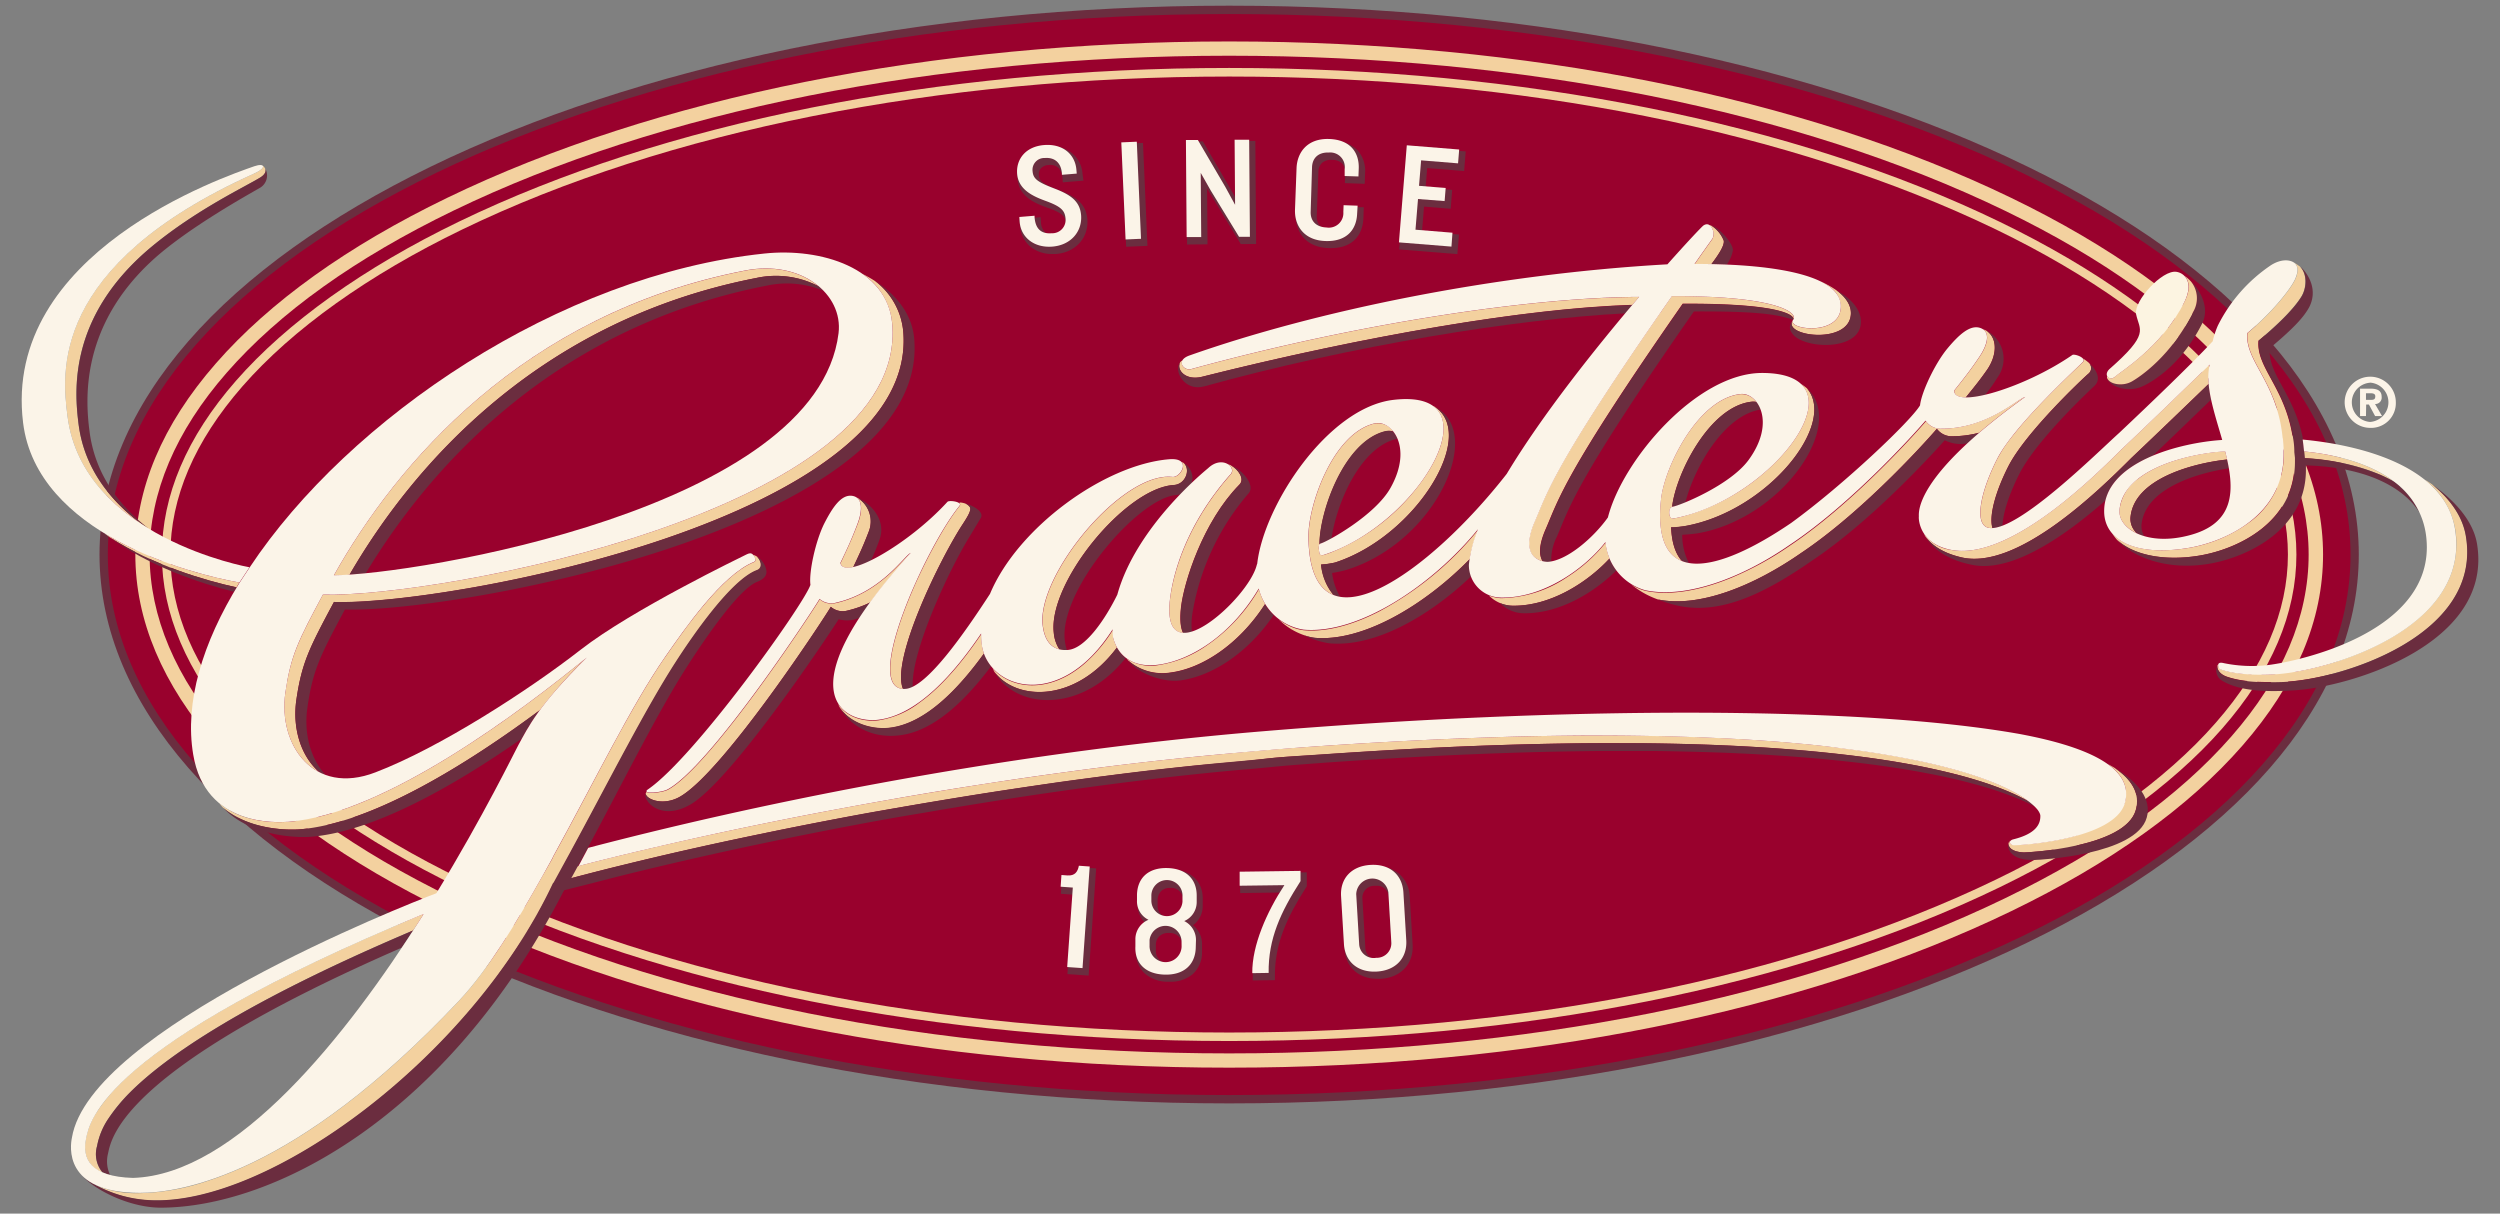 <?xml version="1.0" encoding="utf-8"?>
<svg xmlns="http://www.w3.org/2000/svg" aria-label="Graeters logo" data-name="Layer 1" id="Layer_1" role="img" viewBox="0 0 515 250">
  <rect x="0" y="0" width="515" height="250" fill="#808080" stroke="none"/>
  <defs>
    <style>.cls-1{fill:#99012d;}.cls-2{fill:#6b2d3f;}.cls-3{fill:#f3d19f;}.cls-4{fill:#fcf4e8;}.cls-5{fill:#fbf4e8;}.cls-6{fill:#fcf4e1;}</style>
  </defs>
  <title>Artboard 1</title>
  <g data-name="Shield Logo CMYK" id="Shield_Logo_CMYK">
    <path class="cls-1" d="M21.36,114.24c0,62,103.8,112.2,231.85,112.2s231.84-50.25,231.84-112.2S381.25,2,253.21,2,21.36,52.27,21.36,114.24Z"/>
    <path class="cls-2" d="M253.21,227.3C124.9,227.3,20.5,176.58,20.5,114.24S124.9,1.17,253.21,1.17s232.7,50.72,232.7,113.07S381.52,227.3,253.21,227.3Zm0-224.41c-127.36,0-231,50-231,111.35s103.63,111.34,231,111.34,231-50,231-111.34S380.58,2.89,253.21,2.89Z"/>
    <path class="cls-3" d="M94.49,45.68h0C74.94,55.14,59.07,66.47,48.61,78.44,38.48,90,33.35,102.07,33.35,114.24s5.13,24.2,15.26,35.78c10.46,12,26.33,23.3,45.88,32.77,42.2,20.43,98.56,31.66,158.72,31.66s116.53-11.23,158.7-31.66c19.56-9.48,35.44-20.8,45.91-32.77,10.12-11.58,15.24-23.63,15.24-35.78S467.94,90,457.82,78.44c-10.47-12-26.35-23.3-45.91-32.76C369.74,25.26,313.36,14,253.21,14S136.69,25.26,94.49,45.68Zm.76,135.52c-19.34-9.36-35-20.54-45.32-32.34C40.09,137.61,35.1,126,35.1,114.24s5-23.38,14.83-34.64c10.31-11.8,26-23,45.32-32.34h0c42-20.31,98.07-31.49,158-31.49S369.19,27,411.15,47.26c19.35,9.36,35,20.54,45.32,32.34,9.85,11.26,14.84,22.91,14.84,34.64s-5,23.37-14.84,34.62c-10.3,11.8-26,23-45.32,32.34-42,20.31-98,31.5-157.94,31.5S137.21,201.51,95.25,181.2Z"/>
    <path class="cls-3" d="M92.11,40.76h0c-20.5,9.92-36.52,21.39-47.62,34.08s-16.61,25.87-16.61,39.4S33.47,141,44.49,153.62s27.12,24.17,47.62,34.08c42.92,20.77,100.13,32.24,161.1,32.24s118.18-11.47,161.1-32.24c20.49-9.91,36.51-21.38,47.61-34.08s16.63-25.86,16.63-39.38-5.61-26.79-16.63-39.4S434.8,50.68,414.31,40.76C371.39,20,314.18,8.54,253.21,8.54S135,20,92.11,40.76Zm1.28,144.3c-20.15-9.75-35.85-21-46.69-33.37C36.16,139.63,30.82,127,30.82,114.24s5.34-25.4,15.88-37.46C57.54,64.38,73.25,53.15,93.39,43.4h0c42.53-20.58,99.29-31.92,159.82-31.92S370.48,22.82,413,43.4c20.15,9.75,35.84,21,46.68,33.38,10.55,12.06,15.9,24.66,15.9,37.46s-5.35,25.39-15.9,37.45c-10.84,12.4-26.53,23.62-46.68,33.37C370.48,205.65,313.73,217,253.21,217S135.92,205.65,93.39,185.06Z"/>
    <path class="cls-2" d="M451.8,64.2c-4.64,9.25-11.11,13.49-12.6,14.35-1.89,1.11-4.58.66-5.15-.65.27,1.37,3.74,3.13,7.06,1.79,1.26-.52,7.84-3.75,12.51-13,1.67-3.3-.35-6.83-2.27-8.75A5.49,5.49,0,0,1,451.8,64.2Z"/>
    <path class="cls-3" d="M54.5,34.51a1.4,1.4,0,0,0-.33-.31s0,0,0,.06A1.79,1.79,0,0,1,54.5,34.51Z"/>
    <path class="cls-3" d="M455.19,75.11c-3,2.87-12,11.63-18.39,17.67-4.81,4.82-14.42,14.07-23.69,18.39-3.94,1.83-7.83,2.77-11.24,2.1a8.1,8.1,0,0,1-5.54-3.34,6.07,6.07,0,0,0,.32.6c1.18,1.65,3.4,3.37,7.47,4.3,11.44,2.61,28.09-13.63,34.94-20.49C444.15,89.52,450.92,83,455,79.08V79A11.23,11.23,0,0,1,455.19,75.11Z"/>
    <path class="cls-3" d="M408.52,67.86c1.47,1,.82,3.36-.74,5.65-1.67,2.49-2.83,4-5.19,6.95,0,1,.88,1.4,2.36,1.42,2.3-2.85,3-3.74,4.42-5.75,2-2.95,2.21-6.54-.29-8.07l-.36-.15A.42.42,0,0,0,408.52,67.86Z"/>
    <path class="cls-3" d="M176.66,108c-1.09,2.81-1.85,4.53-3.5,8,.19.92,1.15,1.15,2.6.85,1.42-3,2.16-4.63,3.17-7.25a5.68,5.68,0,0,0-2.2-7l-.27-.09C177.74,103.39,177.58,105.66,176.66,108Z"/>
    <path class="cls-3" d="M458.79,94.66c0-.19-.08-.39-.13-.6-.1-.36-.19-.73-.28-1.1-4.45.22-12.82,1.73-17.77,5.56a9.16,9.16,0,0,0-4,6.58c-.14,1.86,1.2,3.65,3.6,4.76a4,4,0,0,1-1.34-3.2C439.5,98.63,451.77,95.41,458.79,94.66Z"/>
    <path class="cls-3" d="M430.17,74.63a8.42,8.42,0,0,0-1.11-.8.48.48,0,0,1,.07.71c-.54.6-7.84,7.21-13.12,13.51-.74.9-1.46,1.78-2.12,2.65a27.88,27.88,0,0,0-2.45,3.82c-3.6,7.1-4.83,13.82-1.61,14.24a3.11,3.11,0,0,0,.62,0c-.77-2.45.6-7.46,3.27-12.71C417.31,89,429.34,77.7,430.19,77A1.48,1.48,0,0,0,430.17,74.63Z"/>
    <path class="cls-3" d="M372.23,80a9.21,9.21,0,0,0-1.28-.94c3.44,3.19,1.19,9.29-4.07,15a43.3,43.3,0,0,1-20.19,12.32c-.54.13-1.11.27-1.68.38a1,1,0,0,1-.71-.05.63.63,0,0,1-.2-.17,1.07,1.07,0,0,1-.17-.43,2.64,2.64,0,0,1,.1-1.34.7.7,0,0,1,.43-.36v0c.7-6.51,7.54-20.65,16.35-21.65a2.81,2.81,0,0,1,1,.06,3.73,3.73,0,0,0-3.3-1.62c-8.81,1-15.65,15.14-16.35,21.65-.8,7.54,1,11.45,4.35,12.77-1.33-1.46-2.14-3.74-2.26-7a5.86,5.86,0,0,0,.73,0c.52,0,1.1-.1,1.55-.16l.69-.1C364.23,105.26,378.54,87.25,372.23,80Z"/>
    <path class="cls-3" d="M199.38,104.05a2.69,2.69,0,0,0-.58-.34c-.59-.18-1.07-.24-1.16-.13l-.06.06c.22.16.3.36.11.59-2.56,3.13-6,9.22-8.93,15.61q-.45,1-.87,2c-4.21,9.84-6.65,19.72-1.86,20.09-2.6-6,7.73-27,12.32-34C200.28,105,200.09,104.6,199.38,104.05Z"/>
    <path class="cls-3" d="M508,110.47c-.7-4.25-3.52-7.89-7-10.69-.52-.36-1-.7-1.59-1a16.23,16.23,0,0,1,6.35,10.17A18.09,18.09,0,0,1,503.64,121c-6.86,12.08-26.71,17.57-35.77,17.92-1.11,0-2.09,0-3,0-5.65-.1-7.7-1.2-7.7-1.2a1.71,1.71,0,0,1-.2-.84.73.73,0,0,0-.15.16c-.2.68.36,1.82,1.93,2.35,3.06,1.06,6.86,1.2,11.36,1.07C481.81,140.16,511.44,131.09,508,110.47Z"/>
    <path class="cls-3" d="M284.14,125.94c-5.4,2.77-10.81,4.31-15.56,3.89a9.21,9.21,0,0,1-2.54-.69,12.2,12.2,0,0,1-2.64-1.56,13.79,13.79,0,0,0,5.22,3.26,10.08,10.08,0,0,0,2.22.55c9.88.86,22.61-6.68,31.94-16.23.07-.43.15-.86.25-1.31a32.24,32.24,0,0,1,1.48-4.71A67.06,67.06,0,0,1,284.14,125.94Z"/>
    <path class="cls-3" d="M247.64,77.61c33.34-8.38,66.8-14.15,88.63-14.81.45-.54.93-1.09,1.38-1.62-21.65.06-57.23,5.25-92.28,14.87-1.12.31-2.38-.8-1.75-1.83a1.59,1.59,0,0,0-.49.39C242.27,76.14,244.16,78.48,247.64,77.61Z"/>
    <path class="cls-3" d="M241.57,98.26c-10.41-1.15-27.94,20.25-26.75,30.52.23,2,1,4.37,3.42,5a7.31,7.31,0,0,1-1.16-3.42c-1.19-10.28,14.69-29.83,24.74-30.44,2.37-.14,3.54-3.17,2-4.56a5.11,5.11,0,0,0-.47-.2C244.45,96.19,242.79,98.39,241.57,98.26Z"/>
    <path class="cls-3" d="M253.41,97.85C244.25,108.3,241.63,118.4,241,123.6c-.52,4.73.69,6.64,2.7,6.79-.52-1.06-.7-2.76-.43-5.23.59-5.21,4.52-17.7,12.07-25.37,1.05-1.08-.15-3.05-1.92-4l-.46-.15C253.86,96.2,254.17,97.17,253.41,97.85Z"/>
    <path class="cls-3" d="M260.49,124.2a11.79,11.79,0,0,1-1.15-2.84,36,36,0,0,1-11.33,12,23.65,23.65,0,0,1-9.15,3.61,9,9,0,0,1-6.69-1.25l.18.27a10.7,10.7,0,0,0,8.77,2.54c6.4-.83,14-5.66,19.51-14.11C260.58,124.39,260.54,124.29,260.49,124.2Z"/>
    <path class="cls-3" d="M295.46,83.75l-.33-.15c4,2.78,2.33,9.38-2.48,15.87a42.82,42.82,0,0,1-18.58,14.38c-.43.16-.86.31-1.3.45s-.81.06-.9-.17c0,0,0,0,0,0a8.15,8.15,0,0,1-.17-.88,2.26,2.26,0,0,1,0-.82.54.54,0,0,1,.13-.22c-.05-6.6,5-21.32,13.62-23.36a3,3,0,0,1,1.55,0,3.89,3.89,0,0,0-3.82-1.61c-8.64,2.06-13.72,16.93-13.62,23.48.1,7,2.06,10.62,5.17,11.86a11.48,11.48,0,0,1-2.58-6.29l.84-.07c.4,0,.83-.11,1.21-.18a7.87,7.87,0,0,0,.89-.18C291.64,110.47,304.56,89.5,295.46,83.75Z"/>
    <path class="cls-3" d="M400,88.31a5,5,0,0,1-1.06-.11,3.45,3.45,0,0,1-2.19-1.43c-.82,1-14.56,16.66-28,25.61a65.47,65.47,0,0,1-12,6.6c-6.33,2.62-12.62,3.82-17.78,2.73a9.48,9.48,0,0,1-3-1.37,18.1,18.1,0,0,0,5.54,3.14c8.52,1.78,19.76-2.79,29.48-9.54,13.47-9,27.21-24.64,28-25.61a3.78,3.78,0,0,0,3.24,1.54,22.32,22.32,0,0,0,5.47-.73c2.59-2.23,5.69-4.68,9.46-7.37C415.73,82,409.45,88.26,400,88.31Z"/>
    <path class="cls-3" d="M230,133.2a9.87,9.87,0,0,1-.64-1.66c-.06-.58-.09-1.18-.11-1.77a30.36,30.36,0,0,1-6.12,7.18c-7.31,6.1-15,4.93-18.66.7.13.27.27.53.42.8,4.51,5.91,16.63,6.4,25.21-5.07A1,1,0,0,1,230,133.2Z"/>
    <path class="cls-3" d="M331.38,114.54a12.33,12.33,0,0,1-.62-2.75,32.67,32.67,0,0,1-7.88,7.06,24.88,24.88,0,0,1-13.6,4.37,6,6,0,0,1-1.15-.13,7.07,7.07,0,0,1-1.43-.43,7.1,7.1,0,0,0,4.87,2.12c7.78.12,15.44-4.82,20-9.73Z"/>
    <path class="cls-3" d="M202.55,134.2a10.14,10.14,0,0,1-.31-1.57,15.55,15.55,0,0,1-.09-2c-3.52,5.21-7.89,10.63-12.73,14.11a18.66,18.66,0,0,1-8.44,3.65c-2.65.34-6.53-.41-8.33-3.45a4.54,4.54,0,0,0,.24.59,1.55,1.55,0,0,0,.12.22c2.05,3.23,6.53,4.63,10.23,4.2,7.35-.84,14.17-8,19.45-15.29C202.64,134.47,202.59,134.34,202.55,134.2Z"/>
    <path class="cls-3" d="M378.28,59.79a17.91,17.91,0,0,0-3.36-1.85,13.28,13.28,0,0,1,1.89,1.11,5,5,0,0,1,2.4,4.21c-.17,5.88-10.29,4.74-9.94,2.89a1,1,0,0,1,.12-.25l0,0,0,0a1.69,1.69,0,0,0-.22.35c-1.36,3.13,11.79,4.68,12.11-1.54C381.37,62.92,380.28,61.23,378.28,59.79ZM344.4,61c-.79,1.12-1.52,2.2-2.25,3.26h0a2.65,2.65,0,0,0-.21.26c-22.23,32.07-23.26,37.1-25.8,42.87-2.74,6.26,0,7.82,1.63,8.21-.73-1.19-.87-3.21.65-6.65,2.62-6,3.64-11.16,28.21-46.39,21.69-.11,23.16,2.74,22.75,3.26C370.46,64.52,366.1,60.93,344.4,61Z"/>
    <path class="cls-3" d="M172.37,124.19a4,4,0,0,1-1.17.13,3.32,3.32,0,0,1-2.33-.88c-.3.58-5.61,8.77-12,17.57-6.72,9.24-14.65,19.16-19.26,21.66-1.08.58-4.11.9-4.37.45a.66.66,0,0,0-.22.32c0,1.14,3.38,2.64,6.86.79,9-4.83,30.65-38,31.27-39.23a3.72,3.72,0,0,0,3.49.76,22.43,22.43,0,0,0,4.68-1.68A125.22,125.22,0,0,1,187.65,114C186.32,114.56,181.59,122,172.37,124.19Z"/>
    <path class="cls-3" d="M355.08,49.53a6.55,6.55,0,0,0-2.62-3.08,1.26,1.26,0,0,0-.28,0,1.68,1.68,0,0,1,.55.7l.22.56a2.69,2.69,0,0,1-.15,1.46l-1.7,2.39c-.7,1-1.36,1.93-2,2.87h1c.82,0,1.64,0,2.44,0C353.83,52.72,355.35,50.56,355.08,49.53Z"/>
    <path class="cls-3" d="M451.35,58A7.1,7.1,0,0,0,450,56.83c.93.93,1.37,2.65,0,5.34-4.59,9.27-13.35,14.5-14.33,15.43a1,1,0,0,1-1.6-.15.85.85,0,0,0,0,.45c.57,1.31,3.26,1.76,5.15.65,1.49-.86,8-5.1,12.6-14.35A5.49,5.49,0,0,0,451.35,58Z"/>
    <path class="cls-3" d="M54.5,34.51a1.4,1.4,0,0,0-.33-.31s0,0,0,.06A1.79,1.79,0,0,1,54.5,34.51Z"/>
    <path class="cls-3" d="M54.19,34.26c.06.32-.49.89-1.87,1.51C10,54.83,12.8,77.06,13.91,85.77c1.32,10.4,8,17.54,15.44,22.32-6.46-4.74-12-11.43-13.17-20.77-.85-6.62-2.25-22.19,15.19-36.61,9.27-7.65,19.56-12.45,22.29-14.18,1.18-.75,1.21-1.54.84-2A1.79,1.79,0,0,0,54.19,34.26Z"/>
    <path class="cls-3" d="M183.79,66.63c3.48,38.41-93.7,56.54-117.27,55.86-5,9.43-6.62,12.47-7.73,20.16-1,6.86,1.63,13.62,6.92,16.38-3.75-3.3-5.5-9-4.66-14.83,1.12-7.69,2.69-10.72,7.74-20.16,23.56.69,120.75-17.44,117.27-55.86a14.7,14.7,0,0,0-5.86-10.32,27.91,27.91,0,0,0-2.57-1.45A13.65,13.65,0,0,1,183.79,66.63Z"/>
    <path class="cls-3" d="M80.08,162.82c-7.22,3.5-14.35,6-20.63,6.47-1.59.11-9,.6-14.32-3.85a12.26,12.26,0,0,0,.82.94c5.78,4.88,14.14,4.58,15.77,4.46,15-1.16,35-13.77,49.45-24.5,0-.08.12-.16.19-.25a91.59,91.59,0,0,1,9.51-10.64C111.9,142.8,95.76,155.22,80.08,162.82Z"/>
    <path class="cls-3" d="M416.91,175.6c.78,0,20.93-1,23.07-8.76.93-3.32-.78-6.25-4.47-8.71-.43-.25-.86-.51-1.3-.74,3.05,2.17,4.35,4.81,3.49,7.9-2.15,7.74-22.28,8.92-23.07,8.74-.56-.11-.82-.54-.53-.88a1.14,1.14,0,0,0-.33.53C413.64,174.47,414.42,175.51,416.91,175.6Z"/>
    <path class="cls-3" d="M24.38,223.63A35.24,35.24,0,0,0,20,229a15.11,15.11,0,0,0-2.29,5.56,7.92,7.92,0,0,0-.11,2.82,5.36,5.36,0,0,0,3.5,4.15A5.89,5.89,0,0,1,20,236.08a14.91,14.91,0,0,1,2.28-5.56,33.35,33.35,0,0,1,4.37-5.34c7.42-7.51,23.43-18.63,58.45-33.5l.71-1.09c.5-.78,1-1.55,1.47-2.33C49.14,204.05,32.11,215.8,24.38,223.63Z"/>
    <path class="cls-3" d="M155.77,57.27A19,19,0,0,1,168.66,59c-3.5-2.94-8.91-4.47-15.16-3.25-45.88,8.92-71.95,40-84.71,62.78.88,0,2,0,3.23-.13C85.11,95.8,111,66,155.77,57.27Z"/>
    <path class="cls-3" d="M49.3,120c-5.6-1-17.64-3.93-27.83-10.17.36.28.73.55,1.1.82,9,5.8,19.63,8.92,26.15,10.34C48.92,120.67,49.1,120.34,49.3,120Z"/>
    <path class="cls-3" d="M493.44,99.41c-5.13-4-12.18-5.6-17.14-6.23L474.74,93c-.84-.08-1.57-.12-2.19-.17,0-.81-.21-2.27-.31-3.07h0c-1.67-10.07-7.49-14.09-7-19.58,5.24-4.36,7.78-7.33,8.88-9.17,1-1.67,1.23-4.51-.35-6.11a.61.61,0,0,0-.14-.1c-.15-.1-.83-.61-1.08-.74,1.08.74.84,2.27.25,3.51-.88,1.92-4.59,6.69-9.82,11.05-.51,5.83,6.11,10,7.26,21.44.06.6.17,1.92.22,2.7h0c0,.27,0,.54,0,.82a17.13,17.13,0,0,1-7.17,14.07,29.4,29.4,0,0,1-12.42,5.22,35.09,35.09,0,0,1-5.14.49c-5,.08-8.66-1.24-10.61-3.51a8.77,8.77,0,0,0,1,1.37c3.14,3,9.42,4.49,17,3.22,7.74-1.32,19.59-6.77,19.57-19.31v-.81C473.16,94.33,484.92,94.29,493.44,99.41Z"/>
    <path class="cls-3" d="M257.86,154.78c-3.7.33-7.4.69-11.1,1.05q-9.57.94-19.09,2.15-9.91,1.26-19.8,2.74-3,.43-5.91.9c-29.25,4.57-58.92,10.6-82.85,16.79l-3.61,1s2.31-4.23,2.28-4.22c7.79-14.32,15.2-28.94,21.43-38.64,3.59-5.59,11.55-17.13,16.82-19.06,1.21-.45.84-2-.1-2.84a3,3,0,0,0-.83-.36c.06.07.11.15.17.21.23.29.59,1,.14,1.26-6.71,2.63-14.63,14.23-18.3,19.48-7.07,10.13-14.85,26.17-23.26,41.43l.05,0s-2.11,3.74-2.13,3.74c-5.51,9.81-11.08,19.22-17.33,25.87-22.2,23.59-40,33.24-51.92,37.08a46.8,46.8,0,0,1-12.11,2.37c-.59,0-1.14.06-1.64.06a21.66,21.66,0,0,1-9-1.61A26.08,26.08,0,0,0,31,247.28c24.23,1.18,65.78-29.13,82.81-64.89l.26-.5q7-1.92,14.11-3.65,7.62-1.89,15.3-3.59,8.1-1.82,16.23-3.47,8.42-1.73,16.87-3.28t17.22-3q8.63-1.44,17.29-2.73t17.08-2.37q8.28-1.06,16.58-1.94c5.41-.57,10.84-.93,16.23-1.59,3.21-.39,6.49-.5,9.73-.73s6.36-.44,9.54-.64q8.94-.57,17.9-1,8.19-.37,16.38-.58,7.47-.19,14.93-.23c4.51,0,9,0,13.52.09q6.11.11,12.2.37,5.47.24,10.94.63,4.88.35,9.73.84,4.31.44,8.6,1c2.51.34,5,.72,7.52,1.16,2.18.38,4.36.8,6.52,1.28,1.87.41,3.73.85,5.58,1.35,1.57.43,3.14.89,4.69,1.4,1.31.43,2.61.89,3.88,1.4,1.06.42,2.11.88,3.14,1.38.82.4,1.63.83,2.41,1.29-.57-.34-1.08-.81-1.64-1.17-.73-.47-1.48-.89-2.25-1.29-.95-.49-1.93-.94-2.91-1.35-1.2-.51-2.41-1-3.64-1.4-1.46-.51-2.94-1-4.42-1.39-1.75-.5-3.51-.95-5.28-1.37-2-.48-4.12-.91-6.19-1.3-2.38-.45-4.78-.84-7.18-1.2q-4.1-.6-8.21-1.06-4.65-.52-9.32-.9-5.25-.42-10.5-.7-5.85-.3-11.72-.45-6.53-.18-13-.19-7.2,0-14.39.11-7.91.15-15.81.46-8.65.33-17.3.82-9.42.54-18.85,1.24C263,154.34,260.44,154.55,257.86,154.78Z"/>
    <path class="cls-2" d="M241.82,99.9c-10,.61-25.93,20.16-24.74,30.44a7.31,7.31,0,0,0,1.16,3.42,5,5,0,0,0,1.55.15,9.18,9.18,0,0,1-.44-2c-1.2-10.28,15.06-29.25,22.9-29.93a4.15,4.15,0,0,0,1-.2c.79-.82,1.54-1.56,2.22-2.21a3.63,3.63,0,0,0-1.63-4.22C245.36,96.73,244.19,99.76,241.82,99.9Z"/>
    <path class="cls-2" d="M295.46,83.75c9.1,5.75-3.82,26.72-20.4,32.11a7.87,7.87,0,0,1-.89.18c-.38.07-.81.13-1.21.18l-.84.07a11.48,11.48,0,0,0,2.58,6.29,6.31,6.31,0,0,0,1.37.38,13.13,13.13,0,0,1-1.66-4.93,26.24,26.24,0,0,0,2.91-.62C295.83,111.71,306.07,88.89,295.46,83.75Z"/>
    <path class="cls-2" d="M198.35,107.94c-4.59,6.93-14.92,28-12.32,34a4.43,4.43,0,0,0,.52,0,4,4,0,0,0,1.47-.41c-.38-7.34,7.47-24.11,11.72-31,.49-.8,1.88-3.14,2.27-3.77.85-1.36-1.64-2.64-3.21-3.09a2.69,2.69,0,0,1,.58.34C200.09,104.6,200.28,105,198.35,107.94Z"/>
    <path class="cls-2" d="M241.12,138.58a10.7,10.7,0,0,1-8.77-2.54c2.16,2.71,7.2,4.66,11,4.1,6.21-.91,13.57-5.42,19-13.41a11.47,11.47,0,0,1-1.78-2.26C255.13,132.92,247.52,137.75,241.12,138.58Z"/>
    <path class="cls-2" d="M202.69,134.61c-5.28,7.32-12.1,14.45-19.45,15.29-3.7.43-8.18-1-10.23-4.2,1.75,3.31,6.1,6.61,12.5,5.75,7-.92,13.46-7.29,18.62-14.17a.93.93,0,0,0,0-.1A9,9,0,0,1,202.69,134.61Z"/>
    <path class="cls-2" d="M302.78,115.16c-9.33,9.55-22.06,17.09-31.94,16.23a10.08,10.08,0,0,1-2.22-.55,17.15,17.15,0,0,0,5.28,1.69c9.14.81,20.27-5.35,29.13-13.79a7.55,7.55,0,0,1-.4-2.29C302.66,116,302.71,115.6,302.78,115.16Z"/>
    <path class="cls-2" d="M178.93,109.58c-1,2.62-1.75,4.3-3.17,7.25a16.56,16.56,0,0,0,3.66-1.36c.66-1.43,1.19-2.69,1.77-4.33,1.5-4.2-2.1-7.6-4.46-8.51A5.68,5.68,0,0,1,178.93,109.58Z"/>
    <path class="cls-2" d="M174.63,125.76a3.72,3.72,0,0,1-3.49-.76c-.62,1.19-22.25,34.4-31.27,39.23-3.48,1.85-6.87.35-6.86-.79-.58,1.56,3.09,5.78,9.13,2.34,8.12-4.6,26.94-32.48,30.63-38.22h0a6.18,6.18,0,0,0,4.13-.25l.25-.11q1-1.5,2.16-3.12A22.43,22.43,0,0,1,174.63,125.76Z"/>
    <path class="cls-2" d="M230.09,133.38c-8.58,11.47-20.7,11-25.21,5.07,4.48,7.75,17.93,8.53,27-2.9A6.82,6.82,0,0,1,230.09,133.38Z"/>
    <path class="cls-2" d="M438.88,106.66a4,4,0,0,0,1.34,3.2,8.39,8.39,0,0,0,1.49.55,3.87,3.87,0,0,1-.57-2.19c.59-7.35,10.89-10.67,18-11.75-.1-.6-.24-1.2-.36-1.81C451.77,95.41,439.5,98.63,438.88,106.66Z"/>
    <path class="cls-2" d="M409.37,76.13c-1.39,2-2.12,2.9-4.42,5.75a16.48,16.48,0,0,0,4-.54,33.79,33.79,0,0,0,2.54-3.59,6.52,6.52,0,0,0-2.39-9.69C411.58,69.59,411.41,73.18,409.37,76.13Z"/>
    <path class="cls-2" d="M430.19,77c-.85.71-12.88,12-16.47,19.08-2.67,5.25-4,10.26-3.27,12.71a7.14,7.14,0,0,0,2.05-.48c.13-2.71,1.42-6.62,3.48-10.67,3.59-7.1,14.68-17.38,15.46-18.14,1.64-1.56.19-3.6-1.27-4.86A1.48,1.48,0,0,1,430.19,77Z"/>
    <path class="cls-2" d="M285.42,88.8c-8.59,2-13.67,16.76-13.62,23.36a.68.68,0,0,1,.28-.19,13.55,13.55,0,0,0,2.2-1c1.05-7.27,5.88-18.78,13.41-20.56l.15,0a5.61,5.61,0,0,0-.87-1.48A3,3,0,0,0,285.42,88.8Z"/>
    <path class="cls-2" d="M360.81,82.75c-8.81,1-15.65,15.14-16.35,21.65v0l.13,0a15.35,15.35,0,0,0,2.6-.9c1.78-7,7.85-17.93,15.52-19.14a6.56,6.56,0,0,0-.86-1.55A2.81,2.81,0,0,0,360.81,82.75Z"/>
    <path class="cls-2" d="M247.64,77.61c-3.48.87-5.37-1.47-4.51-3-1.5,1.76.9,6.06,4.86,5,30.18-8.37,64.47-13.94,86.85-15.06.49-.58,1-1.15,1.43-1.71C314.44,63.46,281,69.23,247.64,77.61Z"/>
    <path class="cls-2" d="M381.28,64.71c-.32,6.22-13.47,4.67-12.11,1.54a1.78,1.78,0,0,0-.06,2.3c2,3.43,14.57,4,14.23-2.51-.12-2.39-2-4.56-5.06-6.25C380.28,61.23,381.37,62.92,381.28,64.71Z"/>
    <path class="cls-2" d="M355.08,49.53c.27,1-1.25,3.19-2.54,4.9,1,0,2.12,0,3.14.1a6.82,6.82,0,0,0,1.3-3c0-1.48-2.91-4.69-4.52-5.13A6.55,6.55,0,0,1,355.08,49.53Z"/>
    <path class="cls-2" d="M346.67,62.6C322.1,97.83,321.08,103,318.46,109c-1.52,3.44-1.38,5.46-.65,6.65a4.46,4.46,0,0,0,1,.12,6.15,6.15,0,0,0,.75-.1,10.54,10.54,0,0,1,1.16-5.12c2.6-6,3.63-11.14,28.22-46.39,12.4-.06,17.21.52,20.45,1.75l0,0C369.83,65.34,368.36,62.49,346.67,62.6Z"/>
    <path class="cls-2" d="M372.23,80c6.31,7.23-8,25.24-25,28.33l-.69.1c-.45.06-1,.12-1.55.16a5.86,5.86,0,0,1-.73,0c.12,3.26.93,5.54,2.26,7a7.25,7.25,0,0,0,1.39.38,12.48,12.48,0,0,1-1.37-5.8c1.13-.06,2.69-.24,3-.28C366.93,107,380.54,87.55,372.23,80Z"/>
    <path class="cls-2" d="M255.38,99.79c-7.55,7.67-11.48,20.16-12.07,25.37-.27,2.47-.09,4.17.43,5.23a4.87,4.87,0,0,0,1.79-.24,14.79,14.79,0,0,1,.05-3.43,50.35,50.35,0,0,1,11.63-25.09c1.41-1.56-1.09-4.77-3.75-5.82C255.23,96.74,256.43,98.71,255.38,99.79Z"/>
    <path class="cls-2" d="M510.26,112c-.8-4.77-4.7-9-9.3-12.24,3.5,2.8,6.32,6.44,7,10.69,3.46,20.62-26.17,29.69-37.87,30.05-4.5.13-8.3,0-11.36-1.07-1.57-.53-2.13-1.67-1.93-2.35a2.43,2.43,0,0,0,.73,3c3.73,2.41,9.71,2.46,14.93,2.14C484.19,141.55,513.7,132.64,510.26,112Z"/>
    <path class="cls-2" d="M402.24,89.87A3.78,3.78,0,0,1,399,88.33c-.83,1-14.57,16.66-28,25.61-9.72,6.75-21,11.32-29.48,9.54a27.41,27.41,0,0,0,4.7,1.41c8.54,1.58,17.32-2.64,27.06-9.4,12-8,24.26-21.35,27.34-24.8a7.12,7.12,0,0,0,3.92.74l.71-.08c.78-.71,1.62-1.45,2.5-2.21A22.32,22.32,0,0,1,402.24,89.87Z"/>
    <path class="cls-2" d="M311.57,124.78a6.83,6.83,0,0,1-2.6-.57,6.94,6.94,0,0,0,4.86,2.12c7.32.12,14.5-4.22,19.12-8.81a11,11,0,0,1-1.39-2.47C327,120,319.35,124.9,311.57,124.78Z"/>
    <path class="cls-2" d="M443.47,93.88c4-3.81,8.56-8.23,12-11.55a28.81,28.81,0,0,1-.49-3.25c-4.05,3.91-10.82,10.44-15.91,15.26-6.85,6.86-23.5,23.1-34.94,20.49-4.07-.93-6.29-2.65-7.47-4.3,1,1.8,3.7,4.71,9.76,5.86,8.31,1.58,19.28-6.25,27.31-13.3C434.74,98.84,438.72,95.86,443.47,93.88Z"/>
    <path class="cls-2" d="M435.51,158.13c3.69,2.46,5.4,5.39,4.47,8.71-2.14,7.74-22.29,8.79-23.07,8.76-2.49-.09-3.27-1.13-3.14-1.92-.37,1.25.56,3.65,5.39,3.47.81,0,20.95-1,23.07-8.74C443.27,164.72,440.57,161.11,435.51,158.13Z"/>
    <path class="cls-2" d="M53.66,36.53c-2.73,1.73-13,6.53-22.29,14.18-17.44,14.42-16,30-15.19,36.61,1.18,9.34,6.71,16,13.17,20.77.4.26.81.52,1.22.76-6-4.67-11-11.14-12.13-20-.79-6.19-2.07-21.31,12.81-35.09,7.24-6.71,20.23-13.85,22.18-15a2.94,2.94,0,0,0,1.07-4.27C54.87,35,54.84,35.78,53.66,36.53Z"/>
    <path class="cls-2" d="M186.06,68.18C189.54,106.6,92.35,124.73,68.79,124c-5.05,9.44-6.62,12.47-7.74,20.16-.84,5.8.91,11.53,4.66,14.83a9.6,9.6,0,0,0,1.27.56c-3.06-3.37-4.42-8.57-3.65-13.81,1.1-7.71,2.67-10.74,7.72-20.18,23.57.69,120.75-17.44,117.27-55.86-.45-5-3.67-9-8.12-11.88A14.7,14.7,0,0,1,186.06,68.18Z"/>
    <path class="cls-2" d="M22.57,110.66c8.21,6,18.44,9.44,25.61,11.24l.54-.9C42.2,119.58,31.52,116.46,22.57,110.66Z"/>
    <path class="cls-2" d="M61.72,170.84c-1.63.12-10,.42-15.77-4.46,6,6.35,16.27,6.15,18,6,13.09-1,29.85-10.67,43.52-20.23a46.75,46.75,0,0,1,3.67-5.83C96.68,157.07,76.77,169.68,61.72,170.84Z"/>
    <path class="cls-2" d="M155.77,57.27C111,66,85.11,95.8,72,118.37c1-.07,2.13-.16,3.35-.28C88.79,95.77,114.48,67.3,158,58.83a19.6,19.6,0,0,1,11.63,1.07,12.51,12.51,0,0,0-1-.93A19,19,0,0,0,155.77,57.27Z"/>
    <path class="cls-2" d="M22.25,237.65c.72-3.46,3.15-17.45,60.53-42.44.78-1.18,1.55-2.35,2.31-3.53-35,14.87-51,26-58.45,33.5a37.44,37.44,0,0,0-4.37,5.34A14.91,14.91,0,0,0,20,236.08a5.89,5.89,0,0,0,1.12,5.42,10.81,10.81,0,0,0,1.55.52A6.48,6.48,0,0,1,22.25,237.65Z"/>
    <path class="cls-2" d="M418.23,165.29a9.74,9.74,0,0,0-1.55-.86q-.92-.48-1.86-.9c-.72-.33-1.44-.63-2.17-.92s-1.67-.64-2.51-.94-1.89-.64-2.85-.93-2.15-.64-3.23-.93-2.41-.62-3.62-.91-2.68-.6-4-.88-3-.58-4.45-.84-3.27-.55-4.9-.79c-1.79-.26-3.58-.51-5.37-.73q-2.93-.36-5.86-.66-3.16-.33-6.36-.58-3.44-.28-6.88-.49c-2.47-.15-4.95-.28-7.42-.39-2.66-.12-5.33-.21-8-.28-2.86-.07-5.71-.13-8.57-.16-3.05,0-6.11,0-9.16,0q-4.9,0-9.79.11-5.22.1-10.42.27-5.55.18-11.08.43c-3.92.17-7.84.38-11.76.6q-6.22.36-12.45.78c-4.44.31-8.87.53-13.29,1-3.69.39-7.39.69-11.08,1.05s-7.31.75-11,1.16-7.51.89-11.26,1.38-7.65,1-11.47,1.56-7.74,1.14-11.61,1.74-7.77,1.24-11.65,1.89-7.75,1.33-11.61,2-7.66,1.41-11.49,2.15-7.51,1.47-11.27,2.25-7.31,1.52-11,2.32-7.06,1.57-10.59,2.39q-5.06,1.19-10.11,2.43-4.42,1.11-8.85,2.28s3.64-6.66,3.61-6.65c7.22-13.46,13.8-26.72,19.6-35.93,3.42-5.42,11-16.79,15-18.42,1.95-.8,2.4-1.74,1.64-3.43a4.33,4.33,0,0,0-1.71-1.88c.94.85,1.31,2.39.1,2.84-5.27,1.93-13.23,13.47-16.82,19.06-6.31,9.81-13.8,24.65-21.67,39.12l-3.43,6.27-.07,0c-16.86,36-58.67,66.55-83,65.36a26.08,26.08,0,0,1-11.32-3.17,9.43,9.43,0,0,1-2.63-1.76c3.08,3.2,10.08,6.51,16.22,6.48,22.42-.08,58.45-17.87,82.79-65l0,0,.23-.4Q121,182.2,125.6,181q4.89-1.25,9.81-2.41,5.15-1.23,10.3-2.38,5.35-1.2,10.72-2.33t11-2.25q5.64-1.12,11.28-2.17t11.44-2q5.74-1,11.51-1.93t11.5-1.79q5.7-.84,11.41-1.62t11.24-1.44q5.47-.68,11-1.25c3.54-.37,7.09-.72,10.63-1,3.15-.28,6.34-.63,9.5-.87l6.58-.49q6.32-.44,12.63-.82,6-.36,11.92-.64c3.75-.18,7.49-.33,11.24-.46,3.53-.12,7.05-.23,10.58-.3q5-.1,9.93-.15c3.1,0,6.21,0,9.31,0,2.9,0,5.8.07,8.7.14,2.71.06,5.41.15,8.12.25,2.51.11,5,.23,7.54.37q3.51.21,7,.48,3.24.24,6.47.56c2,.2,4,.41,6,.65,1.82.22,3.65.46,5.47.72s3.33.5,5,.78,3,.54,4.55.84,2.74.56,4.11.87,2.46.58,3.69.91,2.21.59,3.3.92,2,.61,2.92.94,1.72.61,2.57.94,1.49.6,2.23.92,1.28.59,1.9.91l.44.23C418.84,165.83,418.56,165.56,418.23,165.29Z"/>
    <path class="cls-2" d="M498.46,105.7s0,0,0,0a16.36,16.36,0,0,0-4.11-5.47l.11,0c-.33-.29-.66-.57-1-.84s-.91-.52-1.37-.76l-.29-.14c-.39-.2-.79-.39-1.19-.57l-.14-.07a47.23,47.23,0,0,0-15.66-3.48c-.09-1.08-.29-2.78-.44-3.84h0a1,1,0,0,0,0-.24c0-.23-.08-.42-.09-.55h0c-2-8.94-7.16-12.82-6.71-18,5.2-4.36,7-6.47,8.06-8.34,2.24-4.15-.84-7.76-1.81-8.5,1.58,1.6,1.32,4.44.35,6.11-1.1,1.84-3.64,4.81-8.88,9.17-.48,5.61,5.62,9.66,7.11,20.21h0a16.12,16.12,0,0,1,.23,2.76l.13,1.17h0v.81c0,12.54-11.83,18-19.57,19.31-7.56,1.27-13.84-.23-17-3.22,3.37,3.77,10.54,6.33,18.89,4.92,7.7-1.32,20-6.91,19.94-19.45,0-.27,0-.55,0-.82C491.88,96.38,497.19,103.52,498.46,105.7Z"/>
    <path class="cls-4" d="M488.24,88.14a5.27,5.27,0,1,1,5.3-5.25A5.09,5.09,0,0,1,488.24,88.14Zm0-9.3a4.05,4.05,0,0,0,0,8.08v0a4.06,4.06,0,0,0,0-8.1Zm-.85,6.87h-1.22V80.06h2.1c1.48,0,2.35.4,2.35,1.7a1.32,1.32,0,0,1-1.36,1.47l1.44,2.48h-1.43L488,83.34h-.57Zm1.06-3.34c.55,0,.86-.12.86-.73s-.61-.63-1.09-.63h-.83v1.36Z"/>
    <path class="cls-5" d="M470.23,90.29c-1.11-11.66-7.8-15.81-7.29-21.67,5.23-4.36,8.94-9.13,9.82-11.05s.54-3-.25-3.51-2.46-.8-4.63.53a32.47,32.47,0,0,0-11,12.48,17.72,17.72,0,0,0-1.06,3.23c-4.55,4.88-12.92,12.89-19.28,18.89-4.46,4-20.84,20.35-26.73,19.57-3.22-.42-2-7.14,1.61-14.24s17-19.17,17.69-20-1.78-1.68-2.2-1.4c-9.86,6.81-24.41,11.13-24.34,7.32,2.36-2.95,3.52-4.46,5.19-6.95s2.36-5.13.24-5.91-4.44,1.33-6.9,4.29c-2.56,3.14-5.3,9-5.57,11.63-1.92,3.24-15.72,16.36-26.54,24.22-15,10.22-28.81,13.78-26.81-4.9.7-6.51,7.54-20.65,16.35-21.65,3.48-.4,7.45,5.67,1.69,13.57-3.79,5.2-14.15,9.41-15.65,9.64a.78.78,0,0,0-.56.4,2.23,2.23,0,0,0,.07,1.77c.21.26.46.31.91.22,20.55-4,39.78-29.91,18-29.94-13.42,0-28.76,17.92-31.76,29.76-3,4.22-8.46,8.92-12.4,9.15-.33,0-6.23-.08-2.63-8.33,2.63-6,3.65-11.16,28.22-46.39,21.7-.11,26.06,3.48,25,4.82-1.58,2,9.6,3.58,9.79-2.6s-12.16-8.87-30.13-8.87c1.18-1.69,2.42-3.45,3.72-5.26a2.69,2.69,0,0,0,.15-1.46l-.22-.56s-.6-1.46-1.82-.64c-.29.19-3.18,3.23-7.42,8-35.65,2-72.41,9.58-98.44,18.77-3,1.05-1.19,3.22.32,2.81,35.05-9.62,70.63-14.81,92.28-14.87-8.74,10.25-19.92,24.23-27.26,36.45-15.8,20.25-40.49,38.34-40.86,13.09-.1-6.55,5-21.42,13.62-23.48,3.42-.81,8.07,4.74,3.31,13.26-3.14,5.64-12.92,11.06-14.38,11.47a.64.64,0,0,0-.41.41,4.7,4.7,0,0,0,.18,1.7c.06.26.29.42.92.22,19.89-6.47,35.93-34.5,14.22-31.9-13.45,1.62-26.64,21.67-28,33.74a2.32,2.32,0,0,0-.12.35c-1.78,6.92-19.64,23-17.87,7.11.59-5.2,3.21-15.3,12.37-25.75,1.6-1.43-1.55-4.18-4.49-1.39-.2.19-14.79,11.84-18.71,26.05-2.42,4.93-6.54,11.13-10.2,11.4-3.85.27-4.91-2.69-5.19-5.13-1.19-10.27,16.34-31.67,26.75-30.52,1.68.19,4.2-4.05-.74-3.63-13.32,1.13-31.15,14.09-36.85,27.73-5.1,7.84-13,19.3-17.43,19.57-9.32.58,4.27-29.32,11.14-37.7.7-.84-2.11-1.22-2.47-.84-8.07,8.83-21.29,16.31-22.06,12.59,1.65-3.42,2.41-5.14,3.5-8s1.12-5.51-1.09-5.82-4,2.31-5.75,5.74c-1.8,3.64-3.17,10-2.83,12.6-1.31,4-23.77,35.47-33.45,42.12-1.54,1.05,2.73.72,4.06,0,9-4.88,30.65-38,31.27-39.23a3.7,3.7,0,0,0,3.5.75c9.22-2.16,13.95-9.63,15.28-10.23-26.89,29.66-13.12,35.18-6.67,34.38,8.16-1,15.69-9.65,21.17-17.76a15.55,15.55,0,0,0,.09,2c1,9.33,16.08,14.38,27-2.86,0,.59,0,1.19.11,1.77,1.15,4.18,4.62,6.2,9.51,5.48,6.77-1,14.92-6.25,20.48-15.66a11.35,11.35,0,0,0,9.24,8.47c11.37,1,26.55-9.15,35.93-20.69a25.5,25.5,0,0,0-1.88,7.31,6.69,6.69,0,0,0,6.65,6.77c8.72.14,17.24-6,21.48-11.43a11.37,11.37,0,0,0,8.2,9.92c8.51,1.79,20-2.57,29.74-9.33,13.47-8.95,27.21-24.64,28-25.61A3.74,3.74,0,0,0,400,88.31c9.47,0,15.75-6.27,17.19-6.54-23.3,16.71-21.85,24-21.91,24.68s.23,5.57,6.61,6.82c11.51,2.26,28.09-13.63,34.93-20.49,6.38-6,15.41-14.8,18.39-17.67-1.06,4.1.93,9.84,2.57,15.52-8.83.57-24.5,4.59-24.32,14.85.11,5.82,6.46,9.24,17.38,7.39,7.71-1.31,19.6-6.76,19.59-19.29,0-.28,0-.55,0-.82h0c0-.75-.09-1.69-.16-2.47Zm-19.82,20.13c-8.33,2-14.07-1.57-13.79-5.32C437.31,96.3,452,93.28,458.38,93,460.38,100.72,460.73,108,450.41,110.42Z"/>
    <path class="cls-5" d="M13.91,85.77c-1.11-8.71-3.88-30.94,38.41-50,2.73-1.22,2.24-2.27.09-1.53C46.29,36.38.41,52,4.76,87.11,7.6,110,39.11,118.19,49.3,120l-.09.17c.54-.83,1.44-2.19,2.18-3.31C51.05,116.81,17.07,110.64,13.91,85.77Z"/>
    <path class="cls-5" d="M113.85,176.62c8.41-15.26,16.19-31.3,23.26-41.43,3.67-5.25,11.59-16.85,18.3-19.48.45-.29.09-1-.14-1.26s-.47-.75-1.48-.24-23.6,11.39-34.17,19.63S90.69,154,77.35,159.1c-12.72,4.92-20.13-5.63-18.56-16.45,1.11-7.69,2.68-10.73,7.73-20.16,23.57.68,120.75-17.45,117.27-55.86-1-11.44-14.68-15.64-26.35-14.4-42.15,4.42-85.64,33.94-106,64.64h0c-.74,1.12-1.64,2.48-2.18,3.31C41.69,132.43,38,144.71,39.8,155.43c2.49,15,17.32,14,19.65,13.86,19.91-1.56,48.31-23.1,61.42-33.84-10,9.85-12.12,14.47-14.07,18-.74,1.35-7.18,14.61-16.88,30.51,0,0,0,0,0,0-.63,1-2,3.32-2.63,4.28,0,0,0,0,0,0l-.25.41s0,0,0,0,0,0,0,0c-15.68,24.85-38.41,53.35-59.64,54-8.87-.25-10.5-4-9.66-8.11.75-3.62,3.4-18.88,69.54-46.26.59-1,2-3.23,2.63-4.28-6.86,2.59-71.4,28.14-75.09,50.34-.35,1.73-1.83,11.38,14,11.39,8.4,0,31.9-3.65,65.67-39.51,6.25-6.65,11.82-16.06,17.33-25.87h0c.54-1,1.47-2.65,2.07-3.73ZM153.5,55.72c11.55-2.25,20.23,4.87,19.24,12.93-4.46,36.23-87.43,49.78-103.95,49.85C81.55,95.76,107.62,64.64,153.5,55.72Z"/>
    <path class="cls-5" d="M505.72,108.91c-2.35-14.08-22.52-17.53-31.37-18.36h0c.1.67.19,1.59.29,2.45,4.92.47,13.08,1.92,18.8,6.41h0a16.26,16.26,0,0,1,6.4,11.53c1.87,19.34-26.55,25.34-32.62,26.06a28.56,28.56,0,0,1-9.15-.4c-1.8-.44-.9,1.18-.9,1.18s2.78,1.48,10.7,1.18C479.54,138.51,509.17,129.53,505.72,108.91Z"/>
    <path class="cls-5" d="M416.14,151.22c-33.13-5.92-95-5.61-155.12-.65-57.13,4.69-108.65,15.91-139.85,24.09l-2,3.75q7.47-1.93,15-3.68,8-1.87,16-3.58,8.4-1.78,16.83-3.42,8.66-1.66,17.32-3.19t17.52-2.9q8.7-1.37,17.42-2.55,8.49-1.17,17-2.14,8.16-.93,16.34-1.67c6.48-.57,13-1.15,19.45-1.59q9.13-.63,18.3-1.09,8.39-.43,16.77-.7,7.65-.26,15.31-.34,7-.09,13.91,0,6.3.08,12.58.29c3.77.13,7.54.3,11.3.53,3.37.21,6.74.46,10.1.77,3,.27,6,.58,8.94,1,2.63.33,5.25.69,7.87,1.11q3.44.56,6.84,1.24c2,.39,3.94.83,5.89,1.32,1.67.42,3.34.87,5,1.37,1.4.43,2.79.89,4.17,1.4,1.15.43,2.28.88,3.4,1.39.91.41,1.81.85,2.69,1.33a22.67,22.67,0,0,1,2.06,1.26,16.18,16.18,0,0,1,1.48,1.14,8.25,8.25,0,0,1,1,1,3.57,3.57,0,0,1,.51.81,1.44,1.44,0,0,1,.14.49c.06,1.84-1,3.76-5.55,4.89-1.07.27-.86,1.06-.08,1.21s20.92-1,23.07-8.74C439.59,158.45,430.94,154,416.14,151.22Z"/>
    <path class="cls-6" d="M448.37,56c-2.94-.51-8.9,6.08-8.33,8.75.7,3.33,2.91,3.92-5.56,11.34-1.27,1.31.21,2.45,1.19,1.53s9.74-6.16,14.33-15.43C452,58.11,450,56.25,448.37,56Z"/>
    <path class="cls-2" d="M222.35,179.17c-.23,1.14-.7,1.52-1.74,1.47l-1.82-.13-.25,3.61,2.5.18-1.15,16.36,4.37.31,1.55-22.08-3.35-.23Z"/>
    <path class="cls-2" d="M241.27,179.08c-4.16-.09-6.79,2.18-6.91,6l0,1.22a4.94,4.94,0,0,0,1.78,4,5,5,0,0,0-2.11,3.91l-.05,1.6a6,6,0,0,0,1.68,4.58,7.19,7.19,0,0,0,4.95,1.85h.33a7.11,7.11,0,0,0,4.74-1.55,6,6,0,0,0,1.94-4.48l0-1.6a4.92,4.92,0,0,0-1.86-4,4.94,4.94,0,0,0,2-3.9l0-1.22C247.93,181.67,245.42,179.21,241.27,179.08Zm2.38,7.53A2.35,2.35,0,0,1,241.1,189H241a2.36,2.36,0,0,1-2.53-2.53l0-1a2.74,2.74,0,0,1,.75-1.93,2.57,2.57,0,0,1,1.81-.63h.13a2.4,2.4,0,0,1,2.52,2.71Zm-5.55,7.94a2.49,2.49,0,0,1,.66-1.62,2.65,2.65,0,0,1,2-.74h.13a2.66,2.66,0,0,1,2.07.87,2.44,2.44,0,0,1,.56,1.66l0,1.16a2.48,2.48,0,0,1-2.68,2.56h-.1a2.82,2.82,0,0,1-1.92-.74,2.56,2.56,0,0,1-.7-2Z"/>
    <path class="cls-2" d="M255.42,179.88l.06,4.09,8.69-.12c-2.25,3.6-6.19,10.87-6.1,17.52v.6l4.56-.06v-.59c-.09-6.9,2.52-12.42,6.47-18.59l.1-.15,0-2.88Z"/>
    <path class="cls-2" d="M288.2,180a7.14,7.14,0,0,0-5.2-1.54,7.23,7.23,0,0,0-5,2.15,6.48,6.48,0,0,0-1.62,4.92l.59,9.86c.23,3.85,2.88,6.25,6.83,6.25h.6c4.19-.25,6.84-3.1,6.6-7.08l-.59-9.85A6.46,6.46,0,0,0,288.2,180Zm-6.93,15.35-.62-10.29a2.45,2.45,0,0,1,2.59-2.58h.24a2.37,2.37,0,0,1,2.6,2.26l.61,10.3a2.34,2.34,0,0,1-.55,1.72,2.83,2.83,0,0,1-2,.85A2.43,2.43,0,0,1,281.27,195.36Z"/>
    <path class="cls-2" d="M224,45.2c-.26-3.26-2.41-4.72-5.8-6s-4.1-1.92-4.19-3.1a1.88,1.88,0,0,1,.39-1.39A2.26,2.26,0,0,1,216,34a2.52,2.52,0,0,1,2.09.63,3.08,3.08,0,0,1,.77,2l.08.93,4.25-.35L223,35.81a6,6,0,0,0-2.24-4.31,7.09,7.09,0,0,0-5.06-1.35c-3.88.31-6.39,3-6.11,6.58s3.16,5,6.24,6.08,3.62,1.78,3.73,3.11a2.17,2.17,0,0,1-2.28,2.47,2.54,2.54,0,0,1-2-.52,3.23,3.23,0,0,1-.85-2.2l-.07-.93-4.34.35.12,1.55a6,6,0,0,0,2.28,4.3,7,7,0,0,0,4.36,1.38q.38,0,.75,0C221.57,52,224.27,49,224,45.2Z"/>
    <rect class="cls-2" height="21.22" transform="translate(-1.52 10.14) rotate(-2.48)" width="4.39" x="231.53" y="29.54"/>
    <polygon class="cls-2" points="255.6 50.28 258.76 50.26 258.6 29.03 254.39 29.06 254.48 40.67 247.79 29.11 244.38 29.14 244.54 50.37 248.75 50.33 248.66 38.81 255.6 50.28"/>
    <path class="cls-2" d="M280.86,44.92l.08-2.22-4.08-.15-.07,2a2.73,2.73,0,0,1-.74,2,2.9,2.9,0,0,1-2.13.63c-1.78-.07-2.73-1-2.67-2.63l.34-9.16a2.55,2.55,0,0,1,.73-1.82,2.81,2.81,0,0,1,2.13-.63,2.86,2.86,0,0,1,2.08.78,2.79,2.79,0,0,1,.59,2l-.08,2,4.09.15.08-2.22a6.37,6.37,0,0,0-1.48-4.61A7,7,0,0,0,274.51,29c-5.15-.24-7.19,3.41-7.31,6.56L266.88,44c-.11,3.16,1.59,6.91,6.8,7.11h.42C278.2,51.16,280.71,48.85,280.86,44.92Z"/>
    <polygon class="cls-2" points="301.61 35.23 301.94 31.19 289.95 30.22 288.23 51.38 300.22 52.35 300.55 48.31 292.93 47.69 293.35 42.56 298.84 43.01 299.15 39.12 293.67 38.67 294 34.62 301.61 35.23"/>
    <path class="cls-5" d="M219.84,199.21,221,182.84l-2.51-.18.17-2.41,1.22.09c1.57.11,2.13-.77,2.37-2l2.23.16L223,199.43Z"/>
    <path class="cls-5" d="M239.89,200.77c-4-.12-6.15-2.42-6-5.81l0-1.6a4.3,4.3,0,0,1,2.7-3.88,4.24,4.24,0,0,1-2.37-4l0-1.22c.11-3.4,2.34-5.56,6.3-5.44s6.06,2.42,6,5.81l0,1.23a4.26,4.26,0,0,1-2.57,3.88,4.33,4.33,0,0,1,2.42,4l-.05,1.6C246.18,198.73,243.88,200.89,239.89,200.77Zm3.51-6.93a3.31,3.31,0,0,0-6.59-.2l0,1.16a3.3,3.3,0,0,0,6.6.2Zm.19-9.09a3.21,3.21,0,1,0-6.41-.19l0,1a3.21,3.21,0,0,0,6.41.2Z"/>
    <path class="cls-5" d="M261.34,200.42l-3.37.05c-.07-5.72,3-12.64,6.61-18.13l-9.21.12,0-2.89,12.54-.17,0,2.11C263.84,187.85,261.24,193.39,261.34,200.42Z"/>
    <path class="cls-5" d="M283.65,200.14c-4,.24-6.58-2.07-6.8-5.68l-.59-9.85c-.21-3.61,2.09-6.21,6.08-6.44s6.54,2.06,6.76,5.67l.59,9.86C289.9,197.31,287.6,199.9,283.65,200.14ZM286,183.81a3.33,3.33,0,0,0-6.62.39l.61,10.3a3,3,0,0,0,3.51,2.81,3,3,0,0,0,3.11-3.21Z"/>
    <path class="cls-5" d="M216.8,50.8c-3.78.3-6.49-1.9-6.75-5.1l-.07-1,3.14-.26,0,.33c.19,2.4,1.39,3.45,3.52,3.28A2.75,2.75,0,0,0,219.5,45c-.14-1.68-1-2.48-4.12-3.62-2.77-1-5.59-2.39-5.85-5.57-.24-3,1.75-5.63,5.56-5.93s6.39,1.87,6.65,5.11l.07.77-3.06.25,0-.33c-.15-1.83-1.2-3.31-3.51-3.13a2.43,2.43,0,0,0-2.53,2.71c.13,1.59,1,2.24,4.58,3.61s5.2,2.79,5.42,5.51C222.94,47.71,220.6,50.49,216.8,50.8Z"/>
    <path class="cls-5" d="M231.87,49.33l-.88-20,3.19-.14.87,20Z"/>
    <path class="cls-5" d="M255.24,48.78l-5.82-9.52-2.07-3.65.1,13.23-3,0-.15-20h2.46l5.67,9.69,2,3.66-.1-13.41,3,0,.15,20Z"/>
    <path class="cls-5" d="M273,49.65c-4.48-.17-6.35-3.25-6.23-6.49l.32-8.53c.12-3.24,2.22-6.14,6.69-6s6.24,2.88,6.12,6.1l-.06,1.62L277,36.26l0-1.41a3,3,0,0,0-3.24-3.43c-2.25-.08-3.41,1.19-3.48,3L270,43.61c-.07,1.8,1,3.16,3.25,3.25a3,3,0,0,0,3.48-3.18l.05-1.41,2.89.1L279.57,44C279.45,47.21,277.52,49.82,273,49.65Z"/>
    <path class="cls-5" d="M288.18,49.93l1.62-20,10.79.87-.23,2.85-7.61-.62-.43,5.25,5.49.44-.22,2.7L292.11,41l-.52,6.32,7.62.62L299,50.8Z"/>
  </g>
</svg>